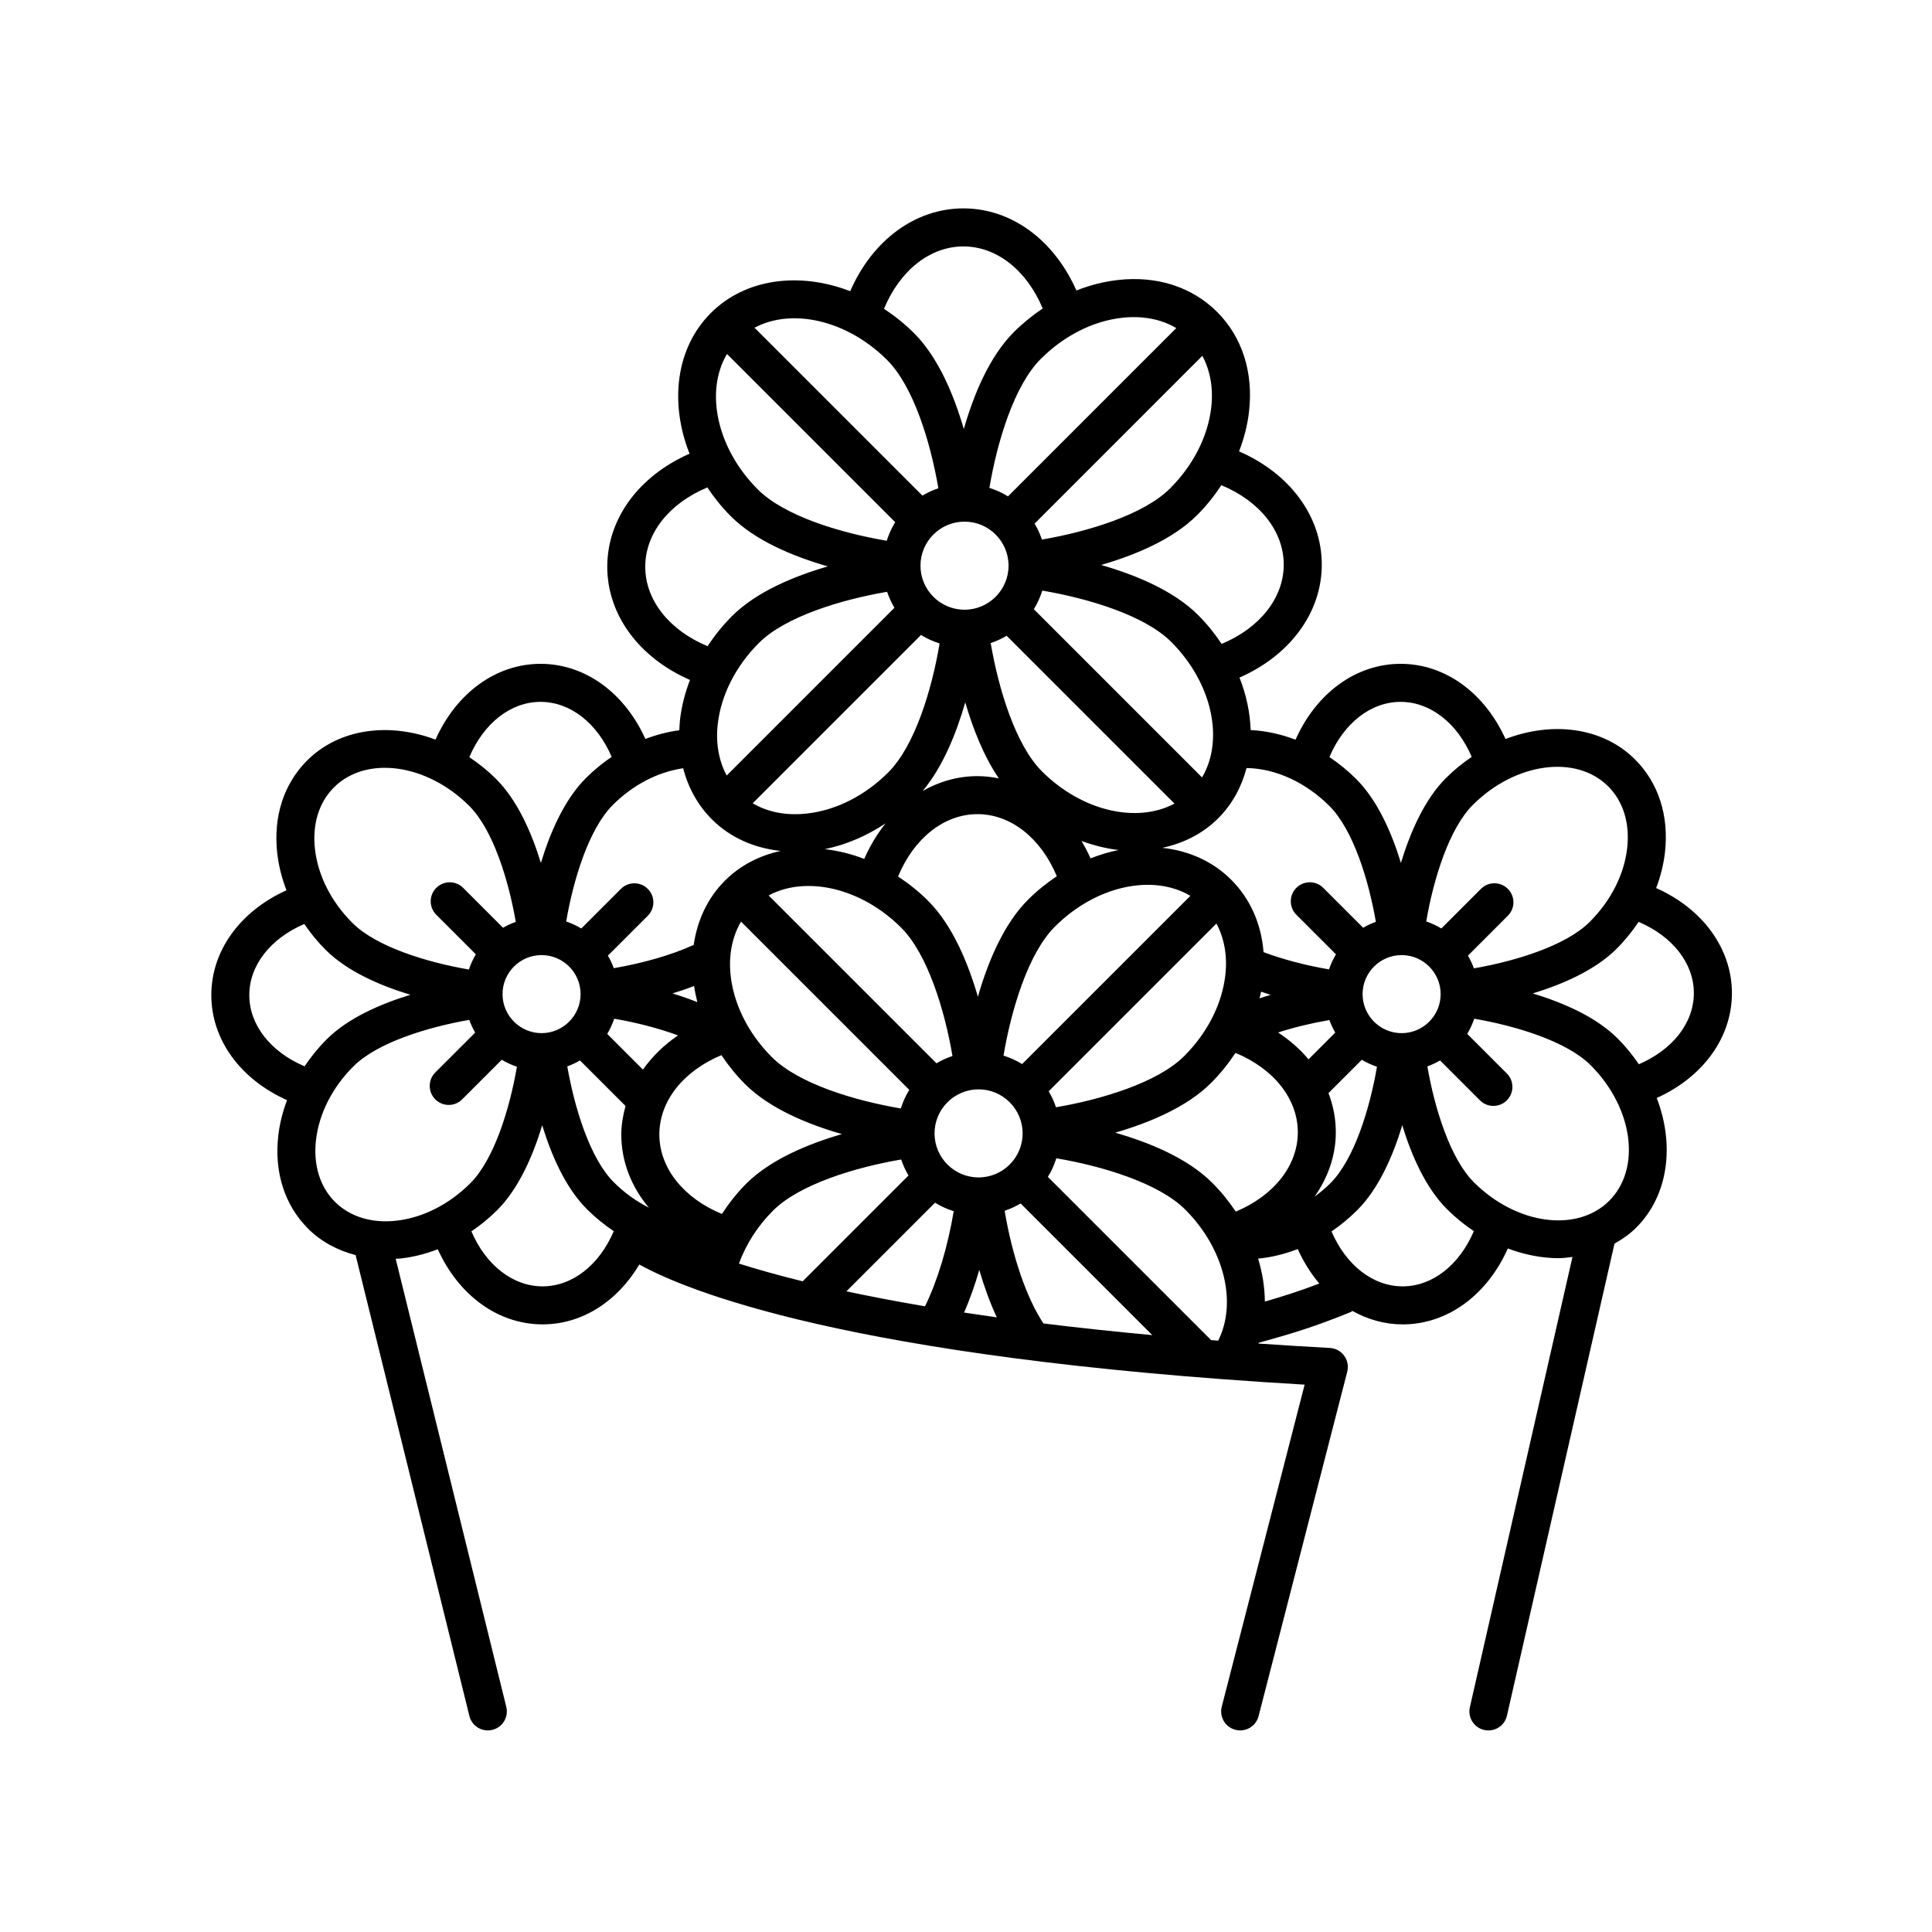 <?xml version="1.0" encoding="UTF-8"?>
<!-- The Best Svg Icon site in the world: iconSvg.co, Visit us! https://iconsvg.co -->
<svg fill="#000000" width="800px" height="800px" version="1.1" viewBox="144 144 512 512" xmlns="http://www.w3.org/2000/svg">
 <path d="m582.9 379.34c1.16-3.074 1.965-6.238 2.328-9.426 1.109-9.684-1.699-18.426-7.894-24.625-8.59-8.59-21.93-10.211-34.363-5.438-5.527-12.246-15.996-19.93-27.789-19.93-11.848 0-22.355 7.758-27.852 20.102-3.898-1.473-7.914-2.367-11.891-2.551-0.16-4.594-1.137-9.305-2.957-13.906 13.375-5.883 21.805-17.195 21.805-29.953 0-12.809-8.48-24.137-21.926-30 1.328-3.438 2.242-6.973 2.648-10.543 1.184-10.387-1.812-19.766-8.457-26.398-6.637-6.641-15.996-9.664-26.398-8.457-3.691 0.422-7.352 1.367-10.898 2.769-5.891-13.352-17.191-21.758-29.938-21.758-12.812 0-24.141 8.484-30.008 21.941-13.371-5.16-27.711-3.43-36.938 5.789-9.301 9.301-10.965 23.816-5.637 37.281-13.383 5.883-21.805 17.195-21.805 29.953 0 12.801 8.48 24.137 21.926 30.008-1.328 3.438-2.242 6.973-2.648 10.539-0.105 0.941-0.141 1.863-0.18 2.785-3.043 0.406-6.062 1.188-8.988 2.316-5.527-12.238-15.992-19.914-27.781-19.914-11.84 0-22.344 7.754-27.844 20.082-12.34-4.625-25.523-2.961-34.043 5.551-6.195 6.195-9.004 14.941-7.894 24.625 0.379 3.301 1.215 6.574 2.445 9.75-12.242 5.527-19.922 15.992-19.922 27.781 0 11.84 7.742 22.332 20.07 27.84-1.16 3.074-1.965 6.238-2.328 9.422-1.109 9.684 1.699 18.426 7.894 24.625 3.477 3.477 7.805 5.762 12.602 7.012l30.148 122.13c0.562 2.297 2.625 3.836 4.887 3.836 0.398 0 0.805-0.047 1.211-0.145 2.699-0.664 4.352-3.394 3.684-6.098l-29.312-118.75c0.473-0.035 0.934-0.023 1.41-0.082 3.301-0.379 6.57-1.215 9.75-2.445 5.527 12.238 15.992 19.914 27.785 19.914 10.418 0 19.77-6.031 25.629-15.863 12 6.676 54.926 24.766 176.31 31.836l-21.965 85.34c-0.695 2.691 0.934 5.441 3.629 6.137 0.418 0.105 0.84 0.156 1.258 0.156 2.242 0 4.293-1.512 4.875-3.785l23.496-91.285c0.371-1.461 0.074-3.019-0.816-4.231-0.898-1.219-2.281-1.977-3.793-2.055-6.551-0.352-12.797-0.75-18.902-1.164 0.023-0.07 0.039-0.141 0.059-0.211 8.566-2.363 14.832-4.238 24.41-8.152 0.16-0.066 0.266-0.195 0.418-0.277 4.082 2.273 8.586 3.559 13.32 3.559 11.855 0 22.363-7.766 27.859-20.117 4.457 1.672 9.023 2.57 13.441 2.57 1.254 0 2.469-0.18 3.691-0.324l-27.188 119.32c-0.621 2.715 1.078 5.414 3.789 6.031 0.379 0.09 0.754 0.125 1.129 0.125 2.297 0 4.375-1.582 4.906-3.914l28.5-125.09c2.062-1.168 4.031-2.508 5.754-4.238 8.59-8.586 10.219-21.93 5.438-34.363 12.246-5.523 19.93-15.992 19.93-27.789-0.016-11.84-7.754-22.336-20.082-27.844zm-12.691-26.922c3.981 3.981 5.762 9.789 5.008 16.359-0.797 6.996-4.316 13.934-9.922 19.531-6.301 6.309-19.645 10.398-30.703 12.316-0.422-1.18-0.945-2.297-1.57-3.371l10.574-10.574c1.969-1.969 1.969-5.152 0-7.125-1.969-1.969-5.152-1.969-7.125 0l-10.496 10.496c-1.254-0.766-2.602-1.371-4.012-1.855 1.906-11.109 5.996-24.52 12.344-30.875 11.262-11.242 27.367-13.441 35.902-4.902zm-105.26 146.72-43.254-43.254c0.957-1.523 1.688-3.184 2.246-4.926 12.203 2.062 27.125 6.559 34.164 13.594 10.344 10.348 13.805 24.66 8.727 34.734-0.633-0.047-1.254-0.098-1.883-0.148zm-96.645-12.922 23.492-23.492c1.527 0.961 3.195 1.691 4.949 2.254-1.582 9.473-4.328 18.539-7.609 25.207-7.66-1.305-14.59-2.641-20.832-3.969zm-28.48-7.356c1.875-5.094 4.906-9.906 9.023-14.02 6.996-6.992 21.836-11.492 33.973-13.559 0.504 1.492 1.145 2.906 1.945 4.231l-28.047 28.047c-6.566-1.621-12.133-3.199-16.895-4.699zm-14.777-131.27c1.336 5.176 3.875 9.805 7.617 13.547 4.832 4.832 11.16 7.609 18.227 8.375-5.586 1.195-10.699 3.793-14.797 7.891-4.629 4.629-7.324 10.566-8.254 17.004-5.828 2.664-13.312 4.816-21.18 6.172-0.418-1.164-0.941-2.266-1.559-3.324l10.57-10.57c1.969-1.969 1.969-5.152 0-7.125-1.969-1.969-5.152-1.969-7.125 0l-10.496 10.496c-1.254-0.762-2.594-1.371-4.004-1.848 1.906-11.113 5.996-24.527 12.344-30.875 5.359-5.367 11.957-8.754 18.656-9.742zm11.613-109.79 44.582 44.582c-0.957 1.523-1.684 3.18-2.246 4.922-12.219-2.051-27.121-6.551-34.164-13.594-10.922-10.926-14.051-26.012-8.172-35.91zm62.949 44.441c6.434 0 11.668 5.234 11.668 11.668s-5.234 11.672-11.668 11.672-11.672-5.238-11.672-11.672 5.238-11.668 11.672-11.668zm63.027-43.949c2.066 3.879 2.941 8.531 2.363 13.645-0.883 7.699-4.75 15.332-10.906 21.488-6.996 6.996-21.824 11.492-33.973 13.562-0.504-1.484-1.145-2.902-1.941-4.227zm33.672 119.3c6.309 6.301 10.402 19.66 12.312 30.703-1.18 0.422-2.297 0.945-3.371 1.57l-10.574-10.574c-1.969-1.969-5.152-1.969-7.125 0-1.969 1.969-1.969 5.152 0 7.125l10.496 10.496c-0.762 1.246-1.367 2.578-1.844 3.984-6.188-1.059-12.223-2.644-17.348-4.57-0.59-7.481-3.523-14.141-8.586-19.199-4.926-4.926-11.324-7.699-18.246-8.445 5.582-1.195 10.715-3.727 14.812-7.824 3.727-3.727 6.191-8.312 7.512-13.316 7.629 0.094 15.668 3.762 21.961 10.051zm29.477 49.859c0 5.703-4.641 10.344-10.34 10.344-5.703 0-10.344-4.641-10.344-10.344 0-5.699 4.641-10.34 10.344-10.34 5.699 0 10.34 4.641 10.34 10.34zm-122.45 48.578c-6.434 0-11.672-5.234-11.672-11.668 0-6.434 5.238-11.672 11.672-11.672 6.434 0 11.668 5.238 11.668 11.672 0.004 6.434-5.234 11.668-11.668 11.668zm-75.402-50.715c0.215 1.414 0.5 2.836 0.871 4.258-2.203-0.867-4.41-1.641-6.586-2.301 1.891-0.582 3.801-1.227 5.715-1.957zm60.145-93.039c1.523 0.957 3.184 1.688 4.926 2.246-2.055 12.238-6.551 27.113-13.594 34.16-6.156 6.156-13.785 10.027-21.488 10.906-5.441 0.625-10.43-0.332-14.445-2.715zm22.691 0.207 44.48 44.48c-9.906 5.289-24.496 2.082-35.145-8.566-6.992-6.992-11.492-21.852-13.559-33.973 1.48-0.504 2.898-1.145 4.223-1.941zm11.137 120.72 44.461-44.461c2.066 3.879 2.941 8.531 2.363 13.645-0.883 7.699-4.75 15.332-10.906 21.488-6.992 6.992-21.82 11.492-33.973 13.562-0.508-1.496-1.148-2.91-1.945-4.234zm56.297-26.387c0.84 0.281 1.688 0.57 2.519 0.828-0.973 0.297-1.945 0.594-2.934 0.934 0.152-0.59 0.297-1.176 0.414-1.762zm-63.332 19.176c-1.523-0.957-3.184-1.688-4.926-2.246 2.055-12.219 6.559-27.129 13.598-34.164 10.922-10.922 26.016-14.051 35.918-8.172zm18.129-54.512c-0.715-1.629-1.527-3.148-2.398-4.621 3.266 1.199 6.574 2.031 9.859 2.402-2.496 0.5-4.992 1.246-7.461 2.219zm-70.422-2.449c5.621-1.145 11.098-3.496 16.121-6.84-2.211 2.769-4.125 5.914-5.664 9.43-3.453-1.328-6.973-2.188-10.457-2.59zm40.469-9.273c8.855 0 16.82 6.383 21.02 16.453-2.676 1.789-5.262 3.848-7.652 6.246-6.488 6.488-10.641 16.582-13.262 25.684-2.625-9.02-6.758-18.977-13.18-25.398-2.492-2.492-5.18-4.621-7.977-6.453 4.188-10.113 12.164-16.531 21.051-16.531zm-14.531-6.137c5.375-6.438 8.949-15.348 11.289-23.492 1.984 6.816 4.836 14.176 8.891 20.148-1.844-0.367-3.723-0.594-5.648-0.594-5.172-0.004-10.098 1.406-14.531 3.938zm-5.668 36.25c6.996 6.996 11.496 21.82 13.566 33.973-1.492 0.504-2.906 1.145-4.231 1.945l-44.488-44.488c9.906-5.297 24.5-2.082 35.152 8.57zm-42.461-1.629 44.582 44.582c-0.957 1.523-1.688 3.184-2.246 4.926-12.219-2.055-27.125-6.555-34.164-13.594-10.918-10.918-14.051-26.008-8.172-35.914zm-33.613 25.73c6.027 1.027 11.871 2.57 16.918 4.422-3.773 2.551-6.879 5.629-9.309 9.059l-9.461-9.461c0.762-1.258 1.367-2.606 1.852-4.019zm34.953 43.746c-2.465 2.465-4.555 5.176-6.418 7.992-10.141-4.18-16.574-12.168-16.574-21.062 0-8.863 6.383-16.828 16.453-21.02 1.789 2.676 3.848 5.262 6.246 7.656 6.492 6.488 16.582 10.645 25.684 13.266-9.012 2.617-18.973 6.754-25.391 13.168zm123.22-26.727c2.469-2.469 4.609-5.152 6.469-7.965 10.113 4.188 16.52 12.16 16.52 21.043 0 8.863-6.383 16.816-16.449 21.016-1.793-2.691-3.863-5.266-6.254-7.648-6.488-6.488-16.59-10.645-25.688-13.266 9.023-2.625 18.984-6.762 25.402-13.18zm17.762-13.371c4.219-1.359 8.805-2.473 13.594-3.293 0.418 1.164 0.941 2.266 1.559 3.32l-7.09 7.09c-2.231-2.676-4.953-5.059-8.062-7.117zm-20.152-67.594-44.582-44.582c0.957-1.523 1.688-3.184 2.246-4.926 12.203 2.062 27.129 6.559 34.164 13.594 10.926 10.926 14.055 26.016 8.172 35.914zm-81.52-44.957-44.461 44.461c-2.066-3.879-2.949-8.535-2.363-13.648 0.883-7.699 4.75-15.332 10.906-21.488 6.992-6.992 21.828-11.492 33.973-13.559 0.508 1.492 1.148 2.906 1.945 4.234zm-103.86 102.38c0-5.699 4.641-10.34 10.34-10.34 5.703 0 10.344 4.641 10.344 10.34 0 5.703-4.641 10.344-10.344 10.344-5.699-0.008-10.34-4.644-10.34-10.344zm20.531 17.582 12.066 12.066c-0.664 2.445-1.125 4.949-1.125 7.543 0 7.148 2.637 13.855 7.305 19.402-3.324-1.676-6.504-3.945-9.301-6.746-6.301-6.309-10.395-19.648-12.312-30.695 1.18-0.422 2.297-0.949 3.367-1.57zm105.81 55.512c1.203 4.125 2.731 8.457 4.644 12.57-2.984-0.418-5.871-0.84-8.676-1.27 1.645-3.746 2.965-7.59 4.031-11.301zm16.98 14.152c-4.5-6.82-8.23-17.773-10.254-29.824 1.492-0.504 2.906-1.145 4.231-1.945l34.895 34.895c-10.367-0.957-19.965-1.996-28.863-3.094 0-0.012 0-0.023-0.008-0.031zm71.863-33.551c3.566-5.066 5.644-10.883 5.644-17.078 0-3.606-0.68-7.094-1.941-10.383l8.836-8.836c1.254 0.766 2.602 1.371 4.012 1.855-1.91 11.098-6.004 24.531-12.344 30.867-1.324 1.324-2.746 2.492-4.207 3.574zm22.812-131.14c7.898 0 15.023 5.637 18.852 14.574-2.387 1.621-4.691 3.477-6.836 5.621-5.715 5.719-9.48 14.414-11.926 22.484-2.445-7.984-6.191-16.574-11.84-22.219-2.207-2.207-4.606-4.156-7.117-5.836 3.816-8.965 10.953-14.625 18.867-14.625zm-30.969-36.379c0 8.863-6.383 16.82-16.453 21.016-1.789-2.676-3.848-5.254-6.246-7.652-6.488-6.488-16.59-10.645-25.695-13.266 9.02-2.621 18.984-6.758 25.402-13.176 2.469-2.469 4.609-5.152 6.469-7.965 10.109 4.188 16.523 12.156 16.523 21.043zm-42.922-65.398c5.445-0.621 10.43 0.336 14.449 2.715l-44.602 44.602c-1.523-0.957-3.184-1.688-4.926-2.246 2.055-12.219 6.559-27.129 13.598-34.164 6.152-6.148 13.785-10.023 21.48-10.906zm-41.969-18.918c8.855 0 16.816 6.375 21.016 16.445-2.695 1.812-5.273 3.883-7.648 6.258-6.488 6.488-10.641 16.582-13.262 25.684-2.625-9.02-6.762-18.977-13.18-25.398-2.492-2.492-5.18-4.621-7.969-6.453 4.18-10.117 12.152-16.535 21.043-16.535zm-20.203 30.113c6.996 6.996 11.496 21.82 13.566 33.977-1.492 0.504-2.906 1.145-4.231 1.945l-44.488-44.488c9.906-5.293 24.496-2.078 35.152 8.566zm-64.113 54.773c0-8.863 6.383-16.82 16.453-21.016 1.789 2.676 3.848 5.254 6.246 7.652 6.492 6.492 16.582 10.652 25.688 13.27-9.02 2.621-18.984 6.758-25.398 13.176-2.469 2.469-4.609 5.152-6.469 7.969-10.109-4.191-16.52-12.172-16.52-21.051zm-27.746 35.809c7.894 0 15.02 5.637 18.848 14.57-2.41 1.641-4.707 3.508-6.832 5.629-5.715 5.715-9.48 14.418-11.926 22.496-2.445-7.992-6.191-16.586-11.84-22.227-2.231-2.231-4.637-4.152-7.129-5.812 3.824-8.992 10.957-14.656 18.879-14.656zm-54.766 22.68c8.539-8.539 24.641-6.34 35.891 4.914 6.301 6.301 10.395 19.66 12.312 30.703-1.18 0.422-2.297 0.945-3.371 1.57l-10.574-10.574c-1.969-1.969-5.152-1.969-7.125 0-1.969 1.969-1.969 5.152 0 7.125l10.496 10.496c-0.766 1.254-1.371 2.602-1.855 4.016-11.129-1.91-24.527-6.004-30.867-12.348-5.598-5.598-9.125-12.535-9.922-19.531-0.75-6.578 1.035-12.391 5.016-16.371zm-22.418 55.031c0-7.894 5.637-15.02 14.574-18.848 1.641 2.41 3.508 4.711 5.633 6.832 5.715 5.715 14.41 9.48 22.488 11.93-7.981 2.445-16.582 6.191-22.223 11.836-2.211 2.211-4.141 4.613-5.824 7.129-8.988-3.824-14.648-10.965-14.648-18.879zm39.043 59.777c-6.578 0.754-12.375-1.027-16.359-5.008-3.981-3.981-5.762-9.789-5.008-16.359 0.797-6.996 4.316-13.934 9.922-19.531 6.293-6.297 19.668-10.395 30.695-12.312 0.422 1.18 0.945 2.297 1.57 3.371l-10.574 10.566c-1.969 1.969-1.969 5.152 0 7.125 0.984 0.984 2.273 1.477 3.562 1.477 1.289 0 2.578-0.492 3.562-1.477l10.496-10.496c1.254 0.766 2.602 1.371 4.012 1.855-1.91 11.098-6.004 24.531-12.344 30.867-5.606 5.598-12.543 9.121-19.535 9.922zm38.672 17.406c-7.898 0-15.023-5.633-18.852-14.57 2.41-1.641 4.711-3.508 6.836-5.633 5.715-5.715 9.477-14.418 11.922-22.488 2.445 7.992 6.191 16.574 11.84 22.223 2.223 2.223 4.621 4.168 7.125 5.848-3.832 8.965-10.961 14.621-18.871 14.621zm189.63-7.352c3.527-0.328 7.055-1.199 10.5-2.535 1.547 3.43 3.477 6.492 5.719 9.141-5.203 1.988-9.496 3.359-14.426 4.777-0.039-3.754-0.645-7.59-1.793-11.383zm38.297 7.352c-7.891 0-15.012-5.629-18.844-14.555 2.41-1.637 4.707-3.523 6.828-5.648 5.715-5.715 9.477-14.418 11.922-22.488 2.445 7.992 6.191 16.582 11.844 22.223 2.231 2.231 4.629 4.172 7.125 5.836-3.832 8.969-10.965 14.633-18.875 14.633zm54.762-22.684c-8.535 8.535-24.637 6.344-35.891-4.914-6.309-6.301-10.398-19.648-12.316-30.695 1.18-0.422 2.297-0.945 3.371-1.57l10.57 10.57c0.984 0.984 2.273 1.477 3.562 1.477 1.289 0 2.578-0.492 3.562-1.477 1.969-1.969 1.969-5.152 0-7.125l-10.496-10.496c0.766-1.254 1.371-2.602 1.855-4.012 11.109 1.906 24.531 6 30.875 12.344 11.246 11.254 13.445 27.355 4.906 35.898zm7.84-36.176c-1.621-2.387-3.481-4.695-5.629-6.84-5.715-5.715-14.414-9.477-22.484-11.926 7.992-2.445 16.582-6.195 22.223-11.84 2.211-2.211 4.141-4.609 5.824-7.125 8.977 3.82 14.641 10.953 14.641 18.871 0 7.906-5.637 15.031-14.574 18.859z"/>
</svg>